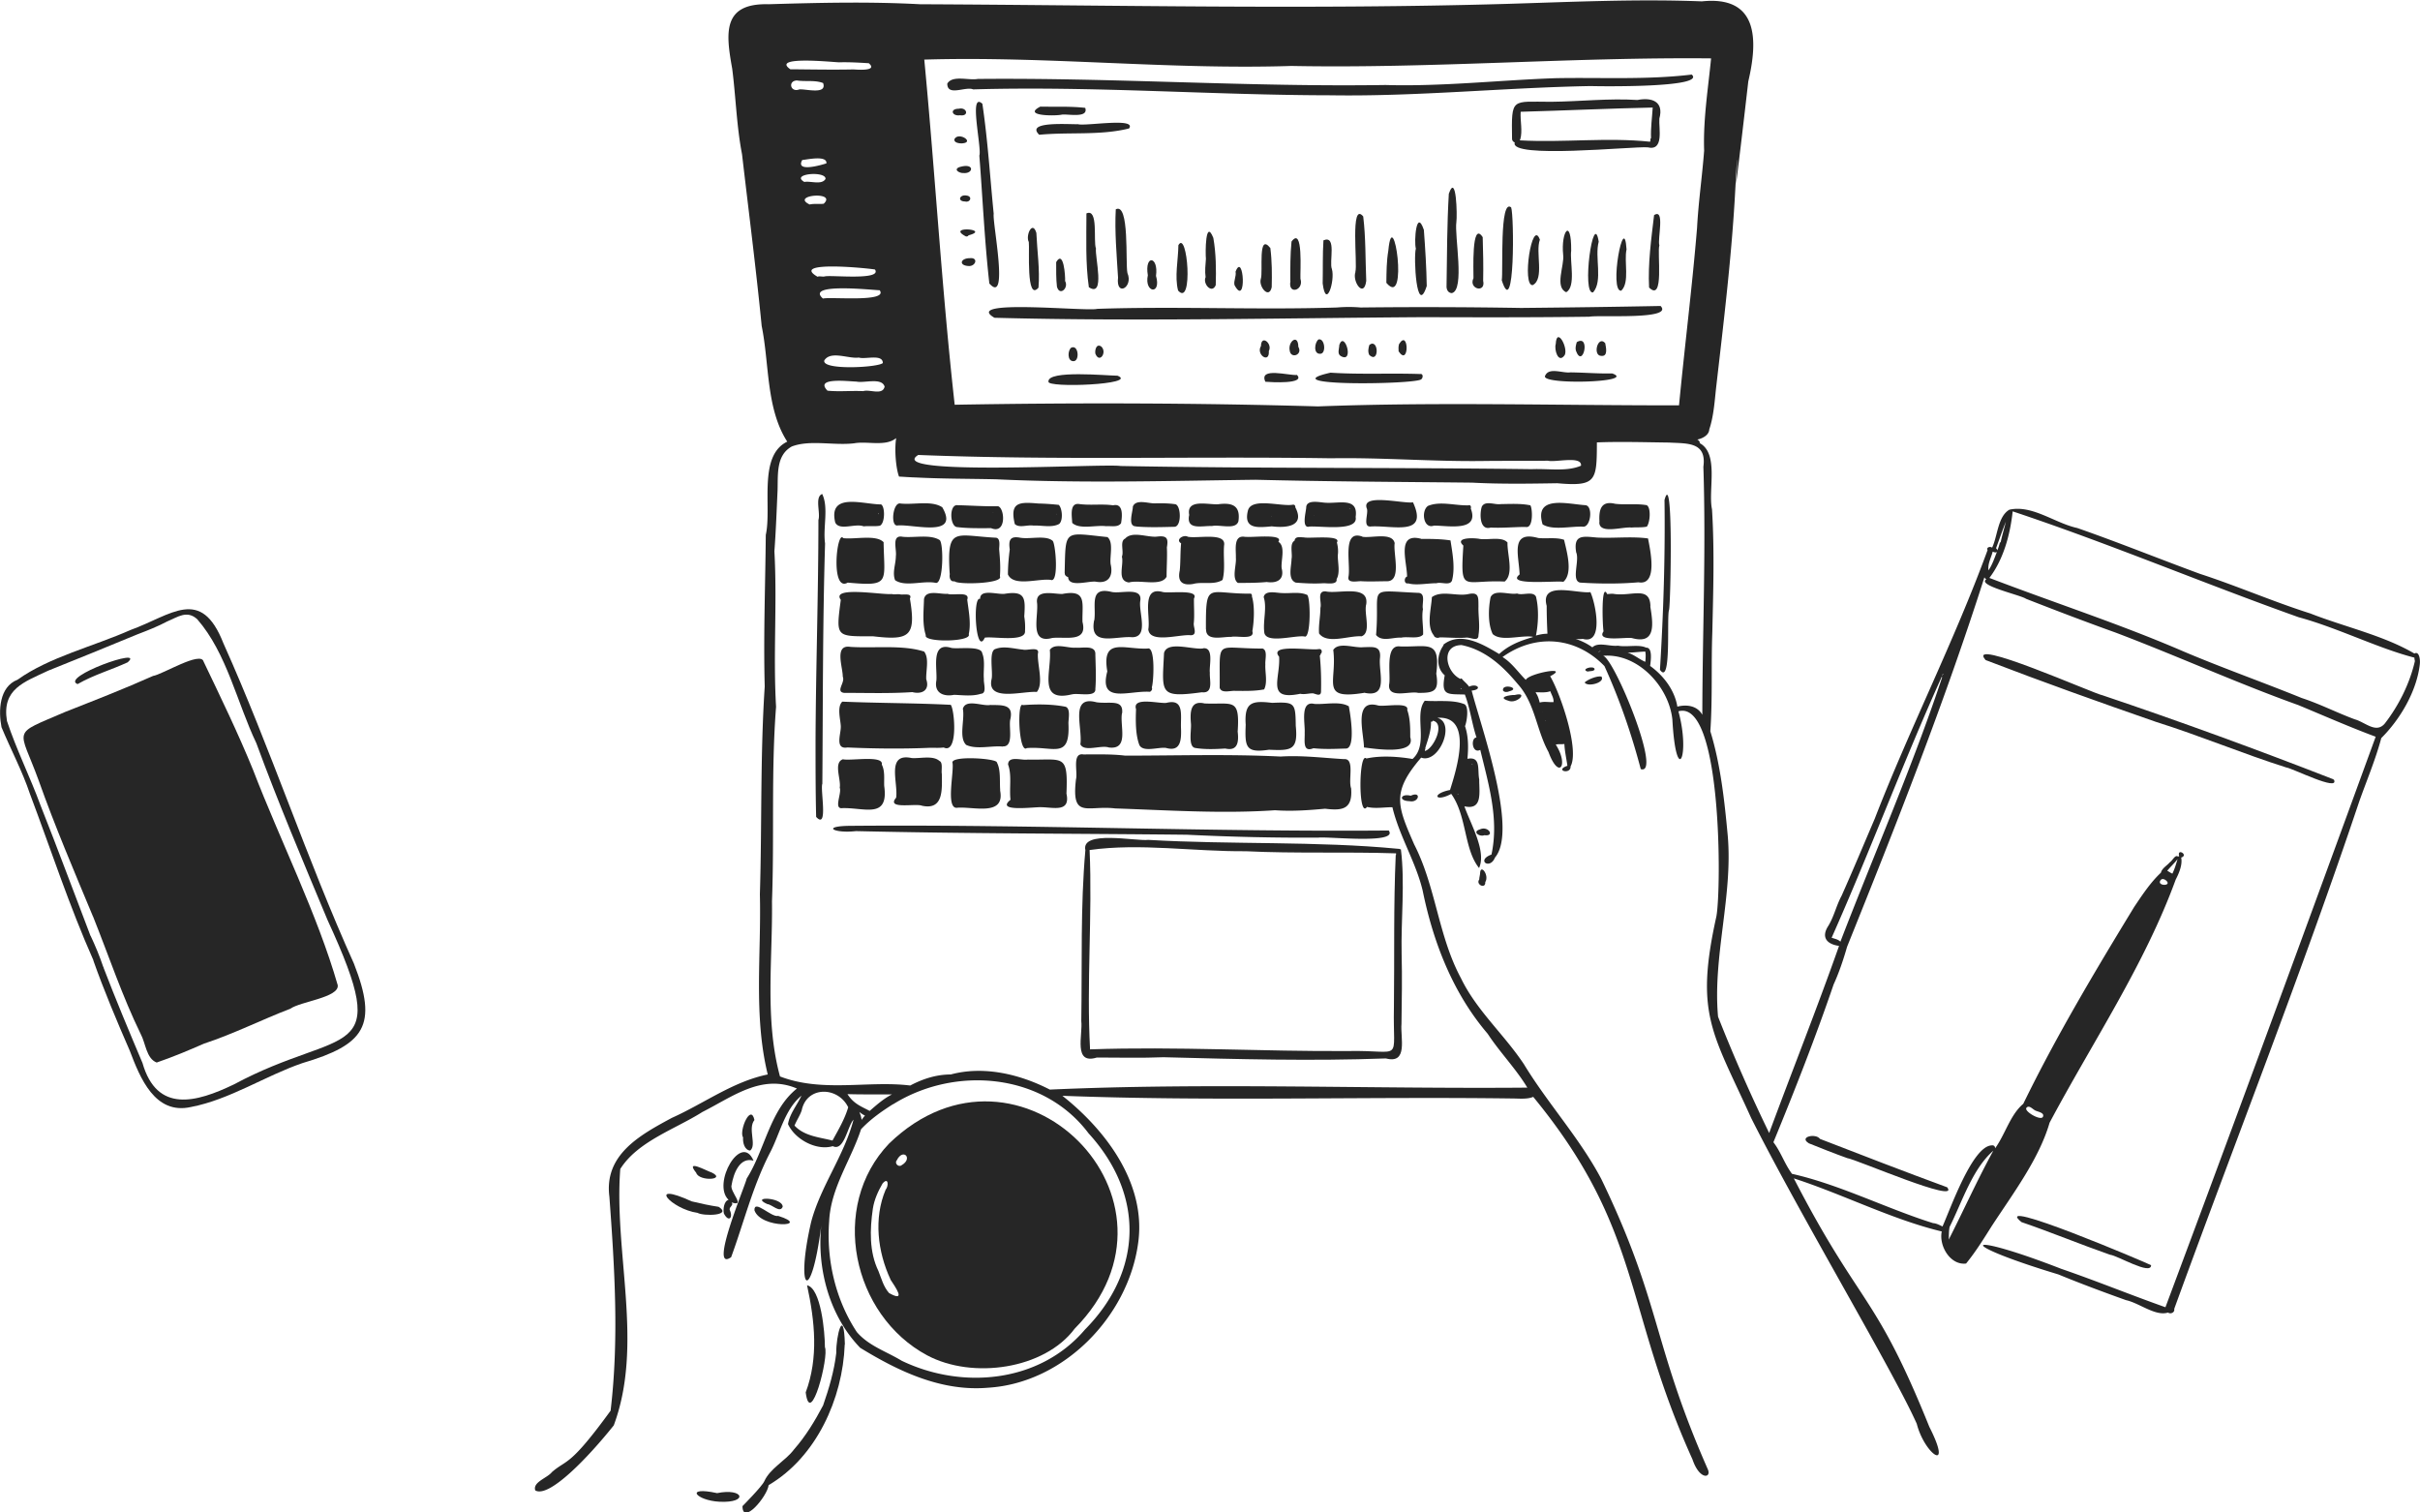 <svg id="b" xmlns="http://www.w3.org/2000/svg" width="160" height="100" viewBox="0 0 160 100"><defs><style>.e{fill:#262626}</style></defs><g id="c"><path class="e" d="M6.17 63.5c.7 1.98 1.56 4.02 2.41 5.97.68 1.79 1.66 4.26 4.05 3.72 2.56-.49 4.93-2.07 7.36-2.9 4.12-1.22 5.02-2.48 3.41-6.58-3.12-6.92-5.51-14.23-8.63-21.18-1.49-3.8-3.44-1.85-6.16-.87-2.43 1.08-5.36 1.78-7.45 3.28-1.22.47-1.27 2.07-1.06 3.14.61 1.47 1.38 2.91 1.88 4.41 1.39 3.69 2.6 7.41 4.2 11.01zm-.18-1.61C4.88 59 3.84 56.17 2.68 53.25c-.68-1.86-1.6-3.7-2.22-5.58-.35-2.12 1.13-2.57 2.73-3.33 1.95-.78 3.91-1.58 5.87-2.39.68-.26 1.37-.53 2.01-.87.68-.28 1.29-.76 1.97-.14 1.96 2.25 2.63 5.52 3.91 8.2 1.44 3.92 3.08 7.8 4.71 11.7 4.4 9.56 1.1 6.94-6.2 10.86-2.48 1.19-5.08 1.92-6.04-1.42-.88-2.08-1.77-4.2-2.57-6.29 0-.03-.01-.05-.03-.08-.23-.68-.51-1.36-.83-2.04z"/><path class="e" d="M6.15 60.59c1.05 2.63 1.94 5.29 3.15 7.77.33.6.37 1.63 1.06 1.89 1.08-.37 2.1-.8 3.13-1.25 1.92-.63 3.79-1.57 5.71-2.31.68-.48 3.23-.74 3.13-1.55-1.35-4.7-3.79-9.54-5.6-14.24-.98-2.41-2.17-4.86-3.27-7.16-.18-.72-2.73.86-3.34.95-1.9.85-3.86 1.61-5.81 2.38-3.63 1.57-3.05.96-1.75 4.54 1.07 3.02 2.35 6.01 3.59 8.99zM5.13 45.23c1.06-.61 2.23-.94 3.31-1.44 1.23-1.07-4.51.99-3.31 1.44zm44.75 34.79c.43 1.25 3.84 1.08 1.57.37-.45.12-1.6-1.13-1.57-.37zm.85-.41c.31.02.85.63 1.02.17-.03-.63-2.2-.7-1.02-.17zm-1.6-4.42c-.03.33.08.85.47.88.45-.37-.18-1.44.28-2.02-.24-1.12-1.02.7-.76 1.14z"/><path class="e" d="M47.86 80.23c.31.61.64.29.38-.25-.02-.22.29-.29.13-.48.98.32-.15-.73 0-1.15.12-.74.53-1.88 1.45-1.61-.81-1.91-2.77 1.53-1.65 2.59-.31.07-.37.64-.31.9zm-1.83-2.69c.18.59 2.01.47 1.04-.01-.37-.12-1.8-.93-1.04.01z"/><path class="e" d="M45.73 79.43c-3.01-1.38-1.38.51.39.76.39.23 2.33.19 1.39-.4-.61-.09-1.19-.22-1.78-.36zm7.54 12.63c.31 2.44 1.55-2.39 1.27-2.99 0-.98-.26-3.9-1.18-4.09.51 2.36.77 4.78-.09 7.08z"/><path class="e" d="M55.86 88.88c-.07-2.53-.59-.59-.57.58-.14 1.19-.48 2.34-.87 3.46-.55 1.04-1.15 2.03-1.93 2.92-.56.75-1.57 1.23-1.96 2.1-.16.35-1.44 1.64-1.44 1.64 0 1.29 1.63-.62 1.73-1.39 3.15-1.85 4.9-5.72 5.03-9.3zm-8.45 9.84c-2.19-.48-1.4.49.17.57 1.93.09 1.59-.93-.17-.57zM58.79 75.6c-4 4.17-2.44 11.36 2.51 14.01 3 1.6 7.75.92 9.75-1.76 8.4-8.49-3.69-20.53-12.26-12.25zm.5 1.12c.41-.84 1.1-.13.32.32-.2.16-.49-.13-.32-.32zm-.41 7.89c.29.45 1.09 1.55-.1.88-.37-.42-.5-.95-.7-1.45-.62-1.28-.57-2.75-.37-4.13.09-.59.34-1.14.64-1.66.39-.46.42.15.2.42-.79 1.88-.53 4.09.33 5.93zM97.86 57.7c0 .15-.06.3-.06.45-.25.33.43.66.4.17.28-.44-.3-1.21-.34-.62zm-4.59-5.09c-.67-.17-.84.34-.09.36.64.14.82-.7.09-.36zm6.46-6.28c.55.24 1.37-.62.42-.38-.34-.01-1.19.15-.42.38zm.05-.62c.82-.21-.49-.56-.41-.06.08.13.29.12.41.06zm4.99-.59c.18.33 1.39.01 1.11-.39-.3-.06-.91.2-1.11.39zm.19-.72c.13-.04.45 0 .47-.16-.05-.27-.96 0-.47.16zM92.61 56.16s-.11-.05-.16-.04c-5.39-.52-11.04-.27-16.53-.59-.82.1-4.46-.67-4.16.68-.33 3.74-.21 7.51-.27 11.29.11.93-.55 2.91 1.03 2.42 1.43 0 2.97.04 4.41-.02 4.97.13 9.78.26 14.7.08 1.49.39.95-1.37 1.03-2.29.02-1.54.05-3.06.01-4.61-.05-2.28.23-4.71-.05-6.93zm-.33.37c-.15 3.32-.08 6.78-.12 10.07-.08 3.73.67 2.82-2.99 2.89-5.62.04-11.39-.31-17.1-.11-.24-4.38.16-8.86-.03-13.18 3.33-.47 6.9.11 10.33.08 3.28.16 6.63.03 9.93.14.01.04-.01.07 0 .11zm61.93-5.03c-4.95-1.93-10.09-3.81-15.2-5.53-.52-.08-9.13-3.92-7.73-2.33 3.77 1.45 7.47 2.77 11.27 4.09 2.9.91 5.73 2.1 8.6 3.01.39.04 3.55 1.64 3.16.81-.04 0-.06-.06-.11-.05zm-20.56 29.3c1.96.67 3.91 1.48 5.86 2.16.47.04 2.72 1.39 2.71.69-.24-.14-10.71-4.59-8.57-2.85zm-4.91-2.3c-2.83-1.04-5.62-2.12-8.41-3.2-.27-.39-1.43-.14-.74.29.82.33 1.7.68 2.54.98.55.06 7.5 3.08 6.61 1.93zM68.02 16c.06.43-.19 3.98.64 3.02.1-1.2-.09-2.43-.14-3.62-.26-.87-.73.19-.5.6zm2.4 2.58c.02-.34-.1-2.09-.59-1.25 0 .56-.01 1.08.05 1.62.17.66.8.09.54-.37zm1.57.41c1.11.73.39-2.03.47-2.56-.19-.48.18-2.68-.63-2.32 0 1.63-.07 3.27.16 4.88zm2.55-.94c-.14-.66.15-4.69-.77-4.21-.08 1.47.06 3.01.15 4.51-.15 1.31 1.03.64.62-.3zm1.35.15c-.25 1.17.91 1.33.54.04.18-1.31-.77-1.43-.54-.04zm2 1.01c1.02 1.15.62-4.07.02-3-.01.97-.26 2.08-.02 3zm1.82-.89c-.21.45.42 1.14.67.53.03-1.03.02-2.11-.16-3.12-.53-1.33-.53 1.01-.49 1.38-.03.39-.08.83-.02 1.22zm1.91.53c.83 1.55.61-2.28.07-.89.06.31-.14.6-.07.89zm1.74-.41c-.16.5.54 1.37.72.55.02-.85.02-1.73-.09-2.59-.85-1.07-.47 1.58-.63 2.04zm1.96.14c-.19.94.91.63.66-.15-.03-.4.2-3.52-.59-2.46-.09.88-.08 1.74-.08 2.61zm14.65-9.42c-.01.12.07.22.18.26-.4 1.1 7.79.25 8.78.32 1.11.27.73-1.26.78-1.9.31-1.12-.48-1.42-1.45-1.23-1.89-.12-3.79.1-5.7.12-2.64 0-2.63-.31-2.59 2.43zm.54.07c.17-.58-.01-1.22.03-1.84 2.91-.08 5.88-.22 8.73-.28-.04.68-.14 1.34-.11 2.02-.08.06-.01.18-.07.24-2.84-.3-5.71.07-8.6-.09v-.05zm5.19 6.75c-.35-2.23-1.15 3.56-.37 3.35.66-.76.09-2.33.37-3.35zm1.84.51c-.16-2.64-1.18 2.83-.35 2.73.58-.55.17-1.94.35-2.73zm1.82-2.26c-.19 1.6-.41 3.18-.33 4.78 1.02 1.01.52-2.31.68-2.79-.14-.39.4-2.5-.36-1.99zm-5.48 2.35c.02-2.24-.69-1.29-.53.27.09.7-.58 2.13.2 2.47.66-.36.23-2.05.33-2.74zm-16.43 2.16c.22 1.77.83-.19.61-.95-.2-.45.34-2.28-.56-1.9-.06.96-.03 1.89-.05 2.85zm2.17-.77c-.24.64.56 1.78.71.6-.06-1.43-.03-2.87-.2-4.26-.88-1.05-.36 3.22-.52 3.66zm2.04.73c1.5 1.78.44-5.42.13-2.13-.12.71-.12 1.39-.13 2.13zm1.95-2.26c-.16.51.04 4.57.72 2.47-.02-1.25-.1-2.48-.19-3.71-.5-1.47-.66.79-.53 1.23zm2.03 2.44c-.02.23.08.49.35.5.88-.21.16-3.79.3-4.71.06-.4 0-3.3-.5-1.86-.12 2.01-.12 4.06-.15 6.07zm1.78-.49c-.35.72.83 1.02.64.17.02-.94 0-1.93-.03-2.88-.76-1.16-.6 2.33-.61 2.71zm1.87.14c.87 2.74.82-4.32.62-4.82-.78-.62-.52 4.25-.62 4.82zm2.52-2.68c-.52-1.49-1.21 3.1-.47 3 .79-.41.16-2.19.47-3zm1.05 6.89c-.12.37.17 1.34.59.74.25-.48-.53-1.91-.59-.74zm1.33.44c.46 1.27 1-1.12.06-.56-.05.18-.11.37-.06.56zm1.68.35c.46.05.31-.56.26-.84-.48-.56-.86.83-.26.84zm-21.98-.32c.26-.49-.51-1.12-.52-.33-.35.56.58 1.2.52.33zm1.95-.28c-.01-.89-.7-.35-.57.25.07.57.88.28.57-.25zm1.44.46c.42.02.32-1.04-.1-.95-.26.17-.37.97.1.95zm1.38.16c.9.49.23-1.72-.11-.75 0 .25-.17.6.11.75zm1.88-.07c.66.59.62-1.14 0-.68-.07.2-.12.48 0 .68zm1.93-.25c.72 1.07.68-1.54.03-.48-.05.16-.04.32-.03.48zm-21.51.65c.44.03.36-1.13-.14-.89-.23.18-.27.88.14.89zm1.46-.5c.27.69.8-.09.39-.47-.33-.22-.43.24-.39.47zm1.47 1.46c-.68 0-4.64-.39-4.57.39-.13.44 5.99.19 4.57-.39zm11.86-.05c-.51.06-2.55-.55-2.09.45.34.03 2.68.17 2.09-.45z"/><path class="e" d="M93.92 24.73c-1.95-.07-3.97.04-5.95-.09-4.01.9 5.39.79 5.98.45.13-.08.17-.36-.03-.37zm12.67-.04c-.93.02-1.84-.06-2.76-.07-.51.07-1.42-.36-1.67.22-.39.63 6.14.45 4.43-.15zm-.85 9.83c-.02.83 1.54.29 2.13.36.34-.03.68.01 1.01-.06.22-.28.29-1.27-.01-1.42-.7-.12-1.4-.01-2.08-.09-.95-.23-1.09.4-1.04 1.21zm-3.75.15c.66.41 1.83.12 2.65.15.54.09.71-1.41.16-1.42-1.18-.08-3.4-.69-2.81 1.27zm-.81-1.26c-.63-.13-1.31-.09-1.97-.08-.38.06-1.02-.26-1.24.17-.15.47-.15 1.6.59 1.38.77.04 1.54-.04 2.3-.04.54.13.46-1.25.32-1.43zm-4.08 0c-.88.03-1.88-.3-2.69.04-.47.33-.3 1.56.4 1.3.93 0 3.03.43 2.43-1.13.04-.11 0-.24-.14-.22zm-.37.4h-.07.07v.02zm-3.31-.6c-.58.12-3.5-.64-3.04.44.09.34-.29 1.2.24 1.16 1.43-.1 3.86.7 2.8-1.6zm-6.9 1.61c.67-.08 3.3.37 3.11-.64.19-1.32-1.1-.88-1.97-.94-.36-.01-1.3-.26-1.3.33-.02.29-.3 1.3.16 1.26zm2.69-1.18s.06 0 .06.03a.188.188 0 00-.08-.02h.02zm-.18 0h-.01zm-.09 0h-.02.02zm-2.07.43v.01l-.02-.02h.02zm-1.4-.7c-.77.14-2.78-.52-2.97.42-.29 1.22.7 1.09 1.59 1.01.96.12 2.21 0 1.55-1.26.01-.1-.04-.19-.17-.17zm-1.41.76h-.02c.02 0 .04-.02.05 0-.01 0-.02 0-.03.01zm.16 0h-.03.03zm.1 0h-.05.05zm-5.7-.07c-.2 1.02.85.69 1.51.72.51-.12 1.58.28 1.75-.32.15-1.06-.44-1.24-1.35-1.12-.65.04-2.13-.39-1.9.73zm2.86-.3h-.02.02zm-.16 0h.01zm-6.21 1.05c.84.07 1.7.04 2.53.02.49 0 .45-1.38.08-1.49-.46-.07-.92-.07-1.38-.06-.42.01-1.24-.3-1.44.21 0 .35-.37 1.32.21 1.31zm-4.22-.24c.48.46 1.57.13 2.24.22.31-.03.79.1.99-.2.08-.47.16-1.34-.53-1.18-.74-.11-1.51.02-2.27-.09-.63-.06-.44.86-.43 1.26zm-3.81.06c.28.31.85.05 1.24.12.55-.03 1.22.16 1.71-.11.28-.25.19-1.06-.03-1.26-.46-.05-.91-.08-1.35-.09-1.21-.1-1.91-.13-1.56 1.34zm2.77-.66V34h-.03c.01 0 .02-.02.03-.03zm-3.84-.5c-.92.02-1.82-.05-2.76-.07-.51.03-.44 1.43.04 1.45.73.09 1.51.07 2.24.07 1.02.42.9-1.29.48-1.44zm-.34.4s-.02 0-.03-.01h.03zm.29.31zm-6.61.56c1.06-.09 4.12.83 2.95-1.2-.7-.47-1.88-.15-2.77-.25-.5-.11-.68 1.55-.18 1.45zm-4.13-.2c.27.58 1.33.04 1.88.26.35-.04.72.02 1.07-.04.36-.16.35-1.29.08-1.41-1.18 0-3.5-.83-3.03 1.19zm2.87-.62V34a.138.138 0 00-.04-.03.12.12 0 00.05-.05zm.34 1.94c-.48-.54-1.93-.18-2.68-.28-.42-.6-.86 3.61.3 2.94 2.85.26 2.41-.01 2.37-2.67zm.55 3.41c-.49.1-4.08-.56-3.39.39-.33 2.5-.33 2.41 2.14 2.41 2.4.28 2.85.02 2.43-2.49.18-.39-.42-.24-.63-.28-.18-.04-.37.02-.56-.02zm-3.18 6.54c1.5 0 3.04.05 4.52-.05.62.16 1.17-.11.92-.85-.03-.57.21-1.38-.14-1.83-1.41-.46-3.28-.21-4.87-.31-1.1-.18-.5 1.35-.51 1.97.18.38-.5.98.08 1.07zm6.61 3.62c.94.42.71-2.49.45-2.83-2.35-.12-4.78-.11-7.17-.21-.38.35-.1 1.26-.1 1.65.01.5-.41 1.52.44 1.38 1.82.08 3.68.1 5.49.02.3 0 .59.02.89-.02zm-3.95 2.53c-.02-.46.06-.98-.16-1.41.14-.64-2.06-.23-2.57-.35-.64.22-.11 1.34-.21 1.88.15.36-.43 1.44.18 1.35 1.47-.04 3.07.74 2.76-1.47zm.72-13.6c.68.47 1.88 0 2.7.18.5.05.51-2.6.25-2.83-.61-.4-1.69-.14-2.45-.22-.76-.15-.38.83-.45 1.28 0 .52-.25 1.08-.05 1.59zm3.62-.42c-.05.22.02.55.31.49.18.24 3.26.17 3-.33.05-.62 0-1.19-.05-1.78 0-.23.11-.77-.25-.77-2.68-.14-3.22-.77-3.02 2.39zm3.84.04c.38.84 2.03.25 2.83.36.55.23.32-2.38.13-2.58-.45-.4-1.51-.09-2.16-.21-.69-.13-.76.2-.68.78-.07.54-.12 1.11-.12 1.65zm3.76-.09c-.02.13.1.24.22.26.02.72 1.36.24 1.84.31.85.15 1.15-.4.97-1.16-.07-.53.21-1.45-.21-1.79-2.92-.3-2.76-.56-2.83 2.38zm3.77-1.1c.16.54-.36 1.61.47 1.72.72-.2 2.13.29 2.49-.38 0-.65.05-1.3.02-1.94.11-.63-.02-.79-.67-.71-.63.06-1.62-.39-2.09.13-.38.17-.06.87-.22 1.2zm4.34-1.32c-.32-.12-.8.23-.42.45-.06.61-.03 1.18-.09 1.8-.16.73.16 1.01.88.89.62-.17 1.4.09 1.95-.27.19-.7.04-1.53.1-2.27.17-.92-1.81-.43-2.43-.59zm3.83.03c-.82-.17-.61.86-.63 1.37.05.49-.29 1.36.13 1.67.64 0 1.29 0 1.91-.06.67.1 1.18-.15.99-.9-.07-.5.28-1.45-.22-1.76.4-.56-1.83-.26-2.18-.33zm3.87.03c-.22 0-.58-.1-.62.22-.35.19-.12.87-.2 1.21 0 .47-.28 1.34.28 1.56.62.05 1.24.08 1.85.04.24 0 .91.12.85-.27.25-.44.07-1.08.08-1.59.04-.25.01-.57-.06-.83.34-.53-1.82-.25-2.18-.34zm3.87-.05c-1.39-.51-.75 1.85-.93 2.68-.06.44.63.24.88.27.56.03 1.13 0 1.68 0 .98-.01.39-1.85.5-2.52-.16-.74-1.52-.32-2.14-.42zm3.87.14c-1.63-.42-.93 1.48-.92 2.5-.22.07-.21.52.08.45.52.15 1.26-.01 1.87-.01.3-.1.89.18 1.02-.18.22-.82.03-1.82-.1-2.65-.64-.1-1.31-.1-1.95-.1zm3.87.01c-.32-.07-1.69-.12-1.07.44-.2 3.22-.05 2.25 2.73 2.38.63-.5.16-1.82.19-2.58-.37-.42-1.29-.15-1.85-.24zm3.88-.06c-1.89-.52-1.27 1.17-1.23 2.41-.98.77 2.5.39 2.89.49.66-.56.22-2.03.05-2.78-.52-.18-1.16-.06-1.71-.12zm3.88-.03c-.91-.08-1.57-.22-1.37.98.24.54-.35 1.89.27 2 1.28.08 2.58.09 3.85-.02 1.31.23.77-2.17.63-2.9-1.09-.15-2.26 0-3.38-.06zm3.54 4.55c-.03-1.38-1.24-.65-2.4-.82-.14-.03-.31 0-.46.01-.41-.86-.31 2.15-.24 2.46-.52.74 1.53.36 1.89.45 1.6.44 1.38-.98 1.2-2.1zm-46.47-.83c-.47.05-1.45-.31-1.56.36-.02.78-.12 1.63.12 2.38-.18.49 3.07.45 2.84-.07.16-.73-.01-1.56-.1-2.28.21-.59-.97-.25-1.3-.39zm3.84-.01c-.46.11-1.7-.37-1.69.35-.52-.23-.28 3.85.31 2.56.54-.1 2.72.32 2.66-.44.02-.31 0-.65-.05-.96.07-1.14.11-1.71-1.23-1.51zm3.75.02c-.52.02-1.75-.34-1.68.54.13.91-.55 2.79 1.01 2.37.88-.1 2.35.33 2-1.06-.04-1.21.33-2.17-1.33-1.85zm2.1 1.74c-.34 1.78 1.4 1.03 2.51 1.12 1.13 0 .42-1.66.54-2.4.16-.97-1.33-.44-1.92-.6-1.49-.35-.98.93-1.12 1.88zm3.58.59c.08.98 2.09.32 2.8.4.49 0 .16-.55.21-.81.05-.54 0-1.08.01-1.62.37-.64-1.69-.32-2.07-.43-1.45-.39-.79 1.62-.95 2.47zm3.82.02c0 .81 1.13.46 1.66.49.35-.1 1.59.23 1.4-.38.12-.68.16-1.7-.03-2.3.01-.07 0-.14-.07-.18-2.87.03-2.98-.9-2.97 2.36zm3.85.21c.14.75 2 .16 2.65.25.45.21.42-2.8.15-2.76-.49-.21-1.11-.07-1.64-.11-.34 0-1.11-.22-1.2.27.23.71-.06 1.57.04 2.34zm6.74-1.88c.19-1.33-1.86-.66-2.68-.85-.62-.04-.24.73-.35 1.09 0 .57-.13 1.11-.09 1.69.54.74 1.96.13 2.81.19.67-.24.14-1.52.31-2.12zm.64 2.02c.39.5 1.13.15 1.67.19.42-.1 1.18.12 1.45-.21.02-.56-.11-1.12-.01-1.68-.09-.32.2-1-.26-1.07-3.59-.15-2.56-.53-2.84 2.78zm4.19.17c.58 0 1.17.06 1.74.02.29-.06.86.32.85-.17.11-.65-.02-1.27 0-1.9-.01-.59.05-.97-.68-.81-.76.16-1.75-.27-2.4.2-.04.77-.38 1.92.13 2.53.02.13.24.2.36.14zm-33.25 2.85c-.16.81.45 1.09 1.17.95.57.02 1.22.11 1.77-.07.42-.02.17-.69.2-.98-.05-.53.1-1.2-.11-1.7-.06-.51-1.56-.27-2.03-.35-1.39-.44-.93 1.33-1 2.15zm4.4 4.36c.75.02.36-1.3.49-1.8.23-1.02-.58-.92-1.33-.94-.51.1-1.61-.43-1.81.25.14.72-.29 1.9.22 2.39.68.32 1.65.04 2.42.11zm-.75-4.45c-.35 1.54 2.09.77 2.99.85.46-.56.03-1.79.07-2.53.15-.51-.7-.19-.98-.27-.57-.05-1.25-.26-1.8-.05-.5.09-.17 1.54-.28 2zm5.08 2.92c0-.3.15-.96-.18-1.09-.89-.18-1.91-.18-2.83-.11-.4-.32-.28 3.25.26 2.84 1.78-.14 2.87.79 2.75-1.64zm.24-1.91c.39-.11 1.59.22 1.54-.36.06-.76.02-1.51 0-2.27.04-.67-.88-.41-1.31-.46-.5.05-1.38-.34-1.7.15.14 1.38-.83 3.49 1.45 2.94zm3.31 1.25c.1-.97-.84-.6-1.7-.73-1.78-.48-.9 1.68-1.06 2.78.25.53 1.36.03 1.88.21 1.36.17.72-1.42.87-2.26zm1.68-4.28c-1.55.07-3.05-.77-2.66 1.51-.58 2.19 1.43 1.25 2.82 1.35.13-.07.17-.2.12-.29.12-.29.26-2.75-.28-2.57zm2.21 5.19c-.02-.82.21-1.89-.96-1.6-.47.07-2.28-.43-2.01.42-.03.76-.04 1.68.22 2.37.26.5 1.25.12 1.76.19 1.02.29 1.02-.6.99-1.39zm1.47-5.2c-.69.11-2.38-.53-2.59.31-.12 2.63-.37 2.98 2.5 2.59.79.09.5-.8.53-1.29-.06-.45.29-1.69-.44-1.62zm2.28 5.5c.15-2.27-.32-1.78-2.19-1.86-.96-.23-.96.6-.9 1.33.04.43-.2 1.51.27 1.61.65.11 1.35.08 2 .04.83.19.9-.44.82-1.12zm1.61-5.49c-3.19 0-2.76-.7-2.8 2.59.11.41.74.17 1.05.21.63 0 1.27.02 1.89-.1.24-.48.05-1.13.08-1.65-.03-.32.18-.98-.22-1.06zm2.23 5.1c-.02-1.5-.05-1.58-1.56-1.51-1.34-.16-1.85-.05-1.75 1.45-.06 1.48 0 1.88 1.54 1.65 1.44.06 1.94.06 1.77-1.58zm1.53-5.07c-.45.13-3.36-.38-2.63.51.09 1.47-.88 2.92 1.4 2.45.26.06.55-.03.82-.03.16.01.52.25.55-.09.02-.82 0-1.59-.08-2.41.05-.03.06-.07.05-.1.14-.1.09-.37-.11-.32zm1.98 3.79c-.6-.36-1.56-.11-2.28-.16-.97-.23-.6 1.31-.64 1.9.02.52-.16 1.33.58 1.03.74.08 1.46.04 2.19.02.59-.12.26-2.22.15-2.78zm1.06-.89c1.59.32.89-1.35 1-2.31.08-.83-.46-.72-1.11-.71-.58.07-1.62-.37-1.98.18.27 2.15-.93 3.33 2.09 2.83zm3 2.92c0-.59 0-1.23-.2-1.79.15-.56-1.55-.19-1.94-.3-1.63-.45-.93 1.82-.92 2.78.67.08 3.45.53 3.06-.68zm1.72-4.19c.29-2.3-.58-1.74-2.39-1.8-1.04-.14-.59 1.89-.73 2.54-.07.94 1.36.39 1.92.53 1.08.01 1.39-.12 1.2-1.27z"/><path class="e" d="M159.99 43.87c.03-.21-.03-.85-.36-.66-2.04-1.2-4.61-1.76-6.88-2.65-2.46-.78-4.84-1.82-7.3-2.62-2.72-1-5.41-2.09-8.11-3.03-1.48-.32-2.98-1.55-4.49-1.21-.77.45-.77 1.73-1.14 2.51-.12-.1-.4-.03-.3.16-2.21 6.04-5.14 11.77-7.46 17.76-.73 1.71-1.45 3.43-2.19 5.09-.35.65-.49 1.34-.87 1.98-.49.74-.15 1.22.7 1.34-1.46 4.14-3.07 8.18-4.62 12.37a110.79 110.79 0 01-3.38-7.69c-.36-3.99.99-7.99.64-11.98-.21-2.25-.47-4.69-1.15-6.89.15-2.18.05-4.35.13-6.51.06-2.67.15-5.43-.02-8.17-.27-1.25.48-3.67-.81-4.37.01-.12-.07-.18-.16-.24.35-.07.77-.29.79-.67.29-.87.35-1.82.45-2.74.5-4.35 1.04-8.78 1.27-13.13s.06-.1.03-.17c.29-2.3.57-4.71.83-6.97.65-2.76.66-5.68-3.07-5.29-4.33-.17-8.66.04-13.01.17-12.9.37-25.8.08-38.69.02-3.33-.18-6.69-.1-10.01 0-3.07-.08-2.82 1.92-2.4 4.26.24 1.87.29 3.8.65 5.66.44 3.78.93 7.59 1.3 11.36.51 2.48.28 5.46 1.69 7.64-1.95.94-1.01 4.34-1.42 6.17-.03 3.34-.16 6.65-.07 10.02-.3 4.58-.18 9.16-.32 13.75.1 3.96-.43 8.02.52 11.9-2.3.47-4.2 1.91-6.34 2.87-2.12 1.14-4.49 2.44-4.13 5.21.35 4.75.64 9.44.08 14.15-2.74 3.77-2.88 3.19-3.88 4.06-.3.39-1.29.66-1.1 1.21.9.53 3.49-2.17 5.19-4.3 1.99-5.36 0-11.4.43-16.95 1.15-1.83 3.63-2.63 5.43-3.77 2-1.01 3.93-2.54 6.25-1.55-1.79 1.42-2.12 4.06-3.32 5.95-.11.5-2.54 6.26-1.03 5.2.84-2.29 1.42-4.67 2.55-6.87.66-1.23.97-2.88 2.1-3.81-.3.64-.78 1.2-.89 1.88.46 1.02 1.89 1.78 2.96 1.46.75.37.97-1.32 1.37-1.75-.61 2.36-2.18 4.41-2.8 6.76-1.07 4.63 0 5.57.67.22-.3 2.86.53 5.99 2.57 8.1 2.54 1.56 5.38 2.91 8.47 2.64 4.98-.31 9.22-4.69 9.9-9.5.59-3.93-2.09-7.5-5-9.8 9.96.38 20.04.04 29.95.18.36.01.84.04 1.18-.11 7.22 8.79 5.95 13.84 10.53 23.97.46 1.37 1.26 1.25 1.02.67-3.7-8.41-3.06-10.94-7.05-19.21-1.42-2.69-3.53-4.98-5.11-7.58-1.31-1.98-3.14-3.56-4.17-5.7-1.51-2.81-1.65-6.03-3.09-8.84-1.13-2.59-1.5-3.45.46-5.74 1.16.44 2.32-2.29 1.07-2.63 2.41-.17 1.26 3.43.84 4.77-1.25.25-.99.83.08.26 1.04 1.45.83 3.65 1.84 4.9.5-1.12-.56-2.9-.97-4.08 1.23.28.97-.95.98-1.78-.13-.62.14-1.54-.78-1.36.07-.72.07-1.49-.16-2.16.13-.31.29-1.39-.09-1.47-.75-.29-1.74-.14-2.57-.21-.74.94.29 2.88-.81 3.85-.94-.16-2.11-.24-3.05-.03-.51-.5-.55 4.04.04 3.2.54.13 1.11.02 1.68.02.45 1.9 1.55 3.62 2 5.51.7 3.43 2 6.78 4.3 9.47.79 1.21 1.87 2.31 2.62 3.56-10.44.09-21.16-.34-31.57.13-1.98-1.02-4.37-1.59-6.55-1-.95 0-1.85.29-2.68.73-2.77-.34-5.81.48-8.61-.6-1.02-3.74-.48-7.75-.53-11.58.16-4.29-.06-8.59.27-12.86-.2-3.45.08-6.86-.11-10.28.1-1.35.15-2.73.21-4.04.03-1.06-.1-2.31.94-2.89 1.21-.46 2.76-.05 4.12-.21.87-.16 2.06.23 2.76-.33h.02c-.12.74-.02 1.98.19 2.53.39.02.76.05 1.15.06 1.76.09 3.52.08 5.28.12 5.71.27 11.48.1 17.15.03 4.76.12 9.58.14 14.31.19 1.84.1 3.76.07 5.63.04 2.6.23 2.61-.17 2.62-2.7 1.57-.06 3.17-.01 4.77.01 1.19.07 2.5-.06 2.27 1.6.18 5.53-.06 10.89-.07 16.4-.33-.6-1.03-.7-1.65-.54-.18-1.09-.91-2.05-1.8-2.69.04-.34.18-1.23-.27-1.21-.46-.23-1.28-.02-1.86-.13-.53.07-1.3-.27-1.69.11-.33-.24-.7-.42-1.11-.56.15.02.32.02.48 0 1.43.41.82-2.43.5-3.09-.9.11-3.34-.77-2.89.91 0 .62.02 1.22.05 1.84-.26 0-.51.05-.76.12.16-.79.2-1.79 0-2.58-.21-.38-.89-.05-1.25-.2-.5.11-1.5-.32-1.75.25-.15.74-.18 1.77.14 2.43.56.52 1.86.06 2.65.18 0 0 0 .01.01.02-.83.24-1.59.53-2.23 1.12-1.06-.63-2.55-1.54-3.71-.6.01 0 .03 0 .04.01-.44.6-.53 1.48.07 2-.26 1.38.18 1.23 1.33 1.27.35.92.46 1.9.77 2.84-.4.02-.3 1.1.25.82.54 2.25 1.25 4.56.74 6.92-1.04.38-.1 1.03.23.2 1.55-1.81-.94-8.7-1.54-11.04.74-.07.37-.51-.17-.26-.14-.21-.35-.35-.5-.55-.02.02-.06.01-.07.04-.97-.45-1.34-2.22.07-2.24 1.58.32 2.75 1.41 3.72 2.58 1.14 1.26 1.23 3.04 2.03 4.49.69 1.88 1.36.87.48-.49.18-.05.38-.01.57-.04.02.47.13.95.2 1.44-.89.31.24.61.21.04.6-1.11-.68-4.83-1.35-5.96 1.37-.71-1.42-.19-1.61.24-.5-.49-.91-1.12-1.54-1.51 2.21-1.58 4.87-1.33 6.74.6 1 2.2 1.78 4.46 2.4 6.81 1.44.47-1.74-7.3-2.49-7.49 2.27-.2 4.35 2.02 4.58 4.21.25 4.52 1.21 2.42.4-.54 2.88-.82 2.85 11.73 2.51 13.56-1.44 6.49-.26 7.66 2.3 13.33 3.22 6.4 9.4 16.73 10.95 20.22.51 2.01 2.43 3.35.83.2-3.61-8.96-4.55-7.89-8.96-16.43 3.25 1.05 6.49 2.72 9.78 3.51-.2.97.58 2.25 1.61 2.12.65-.8 1.16-1.63 1.71-2.5 1.4-2.14 3.12-4.43 3.81-6.81 2.82-5.3 6.28-10.43 8.34-16.08.21-.4.46-.98.36-1.45.52-.17-.3-.66-.13-.09a.09.09 0 00-.07.03c-.2-.17-.38.28-.55.37-.18.22-.52.39-.59.69-.68.63-1.24 1.48-1.77 2.27-2.58 4.23-5.17 8.57-7.33 13.01-.86.72-1.19 2.01-1.86 2.94 0-.12-.08-.22-.24-.19-1.27.06-2.71 4.18-3.24 5.36-.19-.09-.41-.21-.62-.22-3.12-.98-6.17-2.55-9.33-3.26-.5-.67-.73-1.44-1.23-2.09 1.42-3.45 2.78-6.92 3.98-10.43.35-.76.65-1.65.89-2.49 3.22-8 6.46-16.21 9.08-24.43.03.06.07.1.13.13-.66.4 2.3 1.05 2.62 1.29 1.97.77 3.96 1.53 5.94 2.24 4.04 1.53 8 3.33 12.07 4.79 1.71.71 3.34 1.43 5.11 2.09-4.6 12.61-9.18 25.09-13.9 37.72-2.32-.82-4.56-1.74-6.89-2.54-6.53-2.54-7.18-1.74-.19.37 1.48.61 2.99 1.17 4.47 1.7.88.19 1.96 1.09 2.78.82.18.13.46-.01.41-.24 4.09-11.24 8.45-22.28 12.24-33.57.49-1.38 1.07-2.75 1.45-4.17 1.24-1.23 2.35-3.1 2.55-4.9zm-63.6 8.68l-.02-.04c.02-.01.03-.02.04-.04 0 .03-.02.05-.02.08zm.93-2.03h.03v.05c-.02-.02-.03-.03-.05-.04h.02zm-3.08-1.09c.17-.54.39-1.13.37-1.71.05 0 .1 0 .12-.07.85.16.05 1.87-.52 2-.02-.08.06-.14.02-.22zM59.05 73.01c4.09-2.56 9.92-2.08 12.92 1.92 3.7 4.05 3.6 9.09-.24 12.98-3 3.52-8.11 3.98-12.11 2.06-1.02-.62-2.18-.98-2.97-1.9-1.42-2.15-2.02-4.79-1.83-7.32.1-2.21 1.44-4.04 2.11-6.09.63-.67 1.36-1.18 2.12-1.66zm-2.17.68a3.25 3.25 0 00-.06-.17c.11.09.24.18.37.24-.08.08-.15.18-.22.28-.03-.12-.04-.24-.09-.35zm-.83-1.35c.96.03 1.96.01 2.92.02-.55.28-1 .68-1.47 1.09-.61-.32-1.06-.48-1.47-1.11h.02zm-3.04 1.05c.35-1.6 2.4-1.56 3.07-.18-.23.78-.64 1.47-1.04 2.2-.84-.22-1.85-.28-2.51-.99.14-.35.36-.66.48-1.02zm-.77-68.82c-1.27-.89 2.84-.46 3.24-.45.65-.02 1.32.02 1.96.06.62.53-.72.43-1.01.41-1.42.03-2.81 0-4.19-.01zm.61 1.34c-.59.23-.78-.57-.16-.59.57.09 1.19-.04 1.73.17.28.79-1.15.38-1.57.42zm.19 4.67c.37-.04 1.65-.32 1.6.22-.33.11-2.07.62-1.6-.22zm.14 1.45c-.96-.55 1.44-.75 1.4-.2-.25.42-.98.12-1.4.2zm.35 1.49c-1.31-.63 1.84-.9.93-.05-.31.04-.63-.02-.93.05zm.51 4.77c-1.83-1.07 3.36-.56 3.81-.47.48.73-2.83.36-3.3.45-.18.05-.35-.04-.51.03zm.37 1.45c-1.21-1.06 3.29-.56 3.75-.55.6.82-3.28.42-3.75.55zm.09 4.09c.42-.67 1.62-.09 2.28-.19.42.14 1.58-.26 1.59.36-.29.3-4.05.5-3.87-.17zm3.99 1.72c-.13.62-.98.17-1.42.31-.8-.04-1.55.05-2.36-.03-.89-.91 1.44-.61 1.92-.6.52.11 1.64-.28 1.85.31zm46.04 5.24c-.94.41-2.19.18-3.25.23h.02c-9.08-.12-18.16-.04-27.22-.21-1.01-.18-15.67.7-13.37-.73 9.08.36 18.19.08 27.31.22h-.03c3.31-.06 6.68.22 10.01.18 1.46-.02 2.88 0 4.34-.02.49.13 2.26-.35 2.19.33zm7.67-15.7c-.32 3.88-.82 7.84-1.19 11.71-7.91.01-16.04-.23-23.87.07-7.96-.23-16.06-.25-24.02-.11-.85-7.6-1.29-15.26-2.01-22.82 8.12-.24 16.14.68 24.27.42 9.19.18 18.5-.59 27.75-.5-.2 2.02-.53 4.06-.46 6.1-.13 1.72-.38 3.4-.47 5.15zM96.59 45.51s.04.03.04.05c-.02 0-.05-.02-.08-.01.01 0 .02-.02.03-.03zm-.77-.6s-.01 0-.02.02v-.03l.02.02zm7.11 2.27zm-.95-.08v-.01h.01v.01zm.22.59s-.01-.03-.02-.04h.03c0 .01-.01.03-.02.04zm-.64-1.92c.29 0 .66.04.94-.07.08.24.24.46.21.72-.31.02-.61-.06-.91.03-.07-.25-.12-.46-.28-.67h.04zm4.13-2.67s0-.01-.01-.02c.06 0 .09-.04.15-.03-.04.02-.09.03-.13.05zm3.09.6v.06c-.4-.17-.74-.48-1.17-.61.39 0 .76-.06 1.17-.07.04.21.02.41.01.61zm34.51 13.87c.22-.27.47-.49.68-.77-.09.31-.19.65-.34.96-.12-.04-.23-.14-.35-.19zm-.43.61c.11-.12.27-.04.37.05.39.38-.69.36-.37-.05zm-8.88 15.06c.18-.2.41.1.58.18.17.09.63.14.51.42-.14.29-1.27-.37-1.09-.59zm-5.08 7.88c.83-1.66 1.5-3.83 2.89-5.04-1.07 1.95-1.94 3.9-2.95 5.88.02-.28 0-.55.06-.84zm-.5-36.32c-1.97 5.92-4.49 11.66-6.72 17.46-.16-.16-.38-.19-.58-.26 2.54-5.71 4.73-11.62 7.3-17.3a.17.17 0 000 .1zm.06-.2s-.04.05-.06.08c.01-.05.04-.1.07-.14v.06zm3.52-8.38c.21-.57.41-1.16.64-1.73-.11.45-.25.91-.35 1.38-.01 0-.03-.01-.04-.02-.05.19-.1.37-.18.55.02-.08-.1-.13-.07-.19zm-.51 1.49c-.06-.44.17-.82.28-1.24.08.04.25.1.29-.01-.17.42-.31.87-.57 1.25zm28.19 6.01c-.34 1.47-1.06 2.92-1.99 4.12-.58.68-1.29-.09-1.98-.28-1.19-.44-2.29-1.01-3.51-1.41-2.56-1.04-5.25-1.99-7.82-3.08-4.16-1.8-8.58-3.23-12.83-4.86.94-1.24 1.37-2.86 1.54-4.4 6.37 2.12 12.59 4.75 18.91 7 2.56.69 5.26 2.06 7.65 2.67 0 .08.02.15.03.22z"/><path class="e" d="M89.33 52.12c-.21-.55.27-2-.48-1.93-1.38-.08-2.79-.26-4.18-.17-3.42-.17-6.87-.06-10.28-.06-.89-.11-1.86-.08-2.76-.08-.77-.13-.36 1.18-.49 1.64-.32 2.67.75 1.71 2.59 1.93 3.51.12 7.08.36 10.57.12 1.13.08 2.19 0 3.31-.1 1.15.14 1.83.04 1.72-1.35zm-27.06-.95c-.05-.23.09-.76-.16-.86-.42-.38-1.27-.15-1.83-.19-1.71-.37-.89 1.62-1.03 2.62-.69.8 1.29.36 1.7.53 1.45.32 1.33-1.09 1.32-2.11zm3.86 1.08c-.05-.58.05-1.34-.22-1.84.01-.27-3.15-.48-2.93.05.09.65-.44 2.94.26 2.95 1.05-.12 3.24.62 2.88-1.16zm4.38.22c.11-2.69-.22-2.2-2.56-2.25-.4.07-1.29-.28-1.3.33.26.7.07 1.55.16 2.33-1.06.85 1.67.45 2.07.49.82.02 1.9.34 1.63-.9zM54.55 35.93c-.15-1.05.25-2.36-.19-3.27-.51.2-.1 1.24-.25 1.72 0 4.85-.17 9.77-.19 14.61 0 1.69 0 3.37.04 5.02.82.89.26-1.81.41-2.19.04-5.28.02-10.59.18-15.89zm55.19 8.34c.79 1.17.44-3.52.61-3.94.11-.45.29-9.48-.3-7.27.05 3.71-.07 7.45-.3 11.22zM91.81 54.91c-11.82.1-23.64-.41-35.49-.31-2.08 0-1.22.52.27.35 7.3.17 14.61.16 21.88.24 2.92.14 5.81.21 8.7.19.68-.08 5.34.45 4.64-.48zm6.33.31c.72.1.26-.65-.3-.38-.53.15-.02.51.3.38zM71.74 7.13c-.98-.11-1.96-.06-2.96-.08-1.22.62.98.63 1.42.53.39-.06 1.79.26 1.55-.45zm2.91 1.36c.52-.74-2.9-.13-3.39-.28-.46.03-3.52-.23-2.55.7 1.98-.19 4.05.06 5.95-.42zm35.15 11.74c-3.07.06-6.14.1-9.23.13-3.53-.06-7.08-.07-10.61-.03a9.03 9.03 0 00-1.56 0c-5.28.17-10.58-.09-15.86.09-.65.19-8.98-.68-6.79.59 9.5.25 18.82.02 28.33-.04 3.69.01 7.33.02 11-.03.63-.13 5.62.23 4.71-.71zm-44.4-1.5c1.34 1.53.2-4.04.3-4.59-.24-2.39-.39-4.86-.75-7.28-.93-.85-.02 2.95-.2 3.43.22 2.81.34 5.59.66 8.44zM63.47 7.62c.63.09.46-.56-.08-.43-.62 0-.45.51.08.43zm.11 1.86c.93-.05-.22-.81-.48-.27-.03.23.31.27.48.27zm.12 1.96c.68.06.75-.72-.3-.38-.38.18.08.4.3.38zm.1 1.88c.36.09.51-.34.11-.39-.46-.09-.64.38-.11.39zm.06 2.31c.06.01.15 0 .17-.07 1.55-.41-1.55-.65-.17.07zm.26 1.44c-.63 0-.76.5-.04.52.45-.01.6-.58.04-.52zm47.73-12.14c-2.99.36-6.04.18-9.03.24-3.7.13-7.51.56-11.22.45-8.98.14-17.94-.49-26.96-.4-.61.11-1.67-.27-2.01.31 0 .87 1.22.16 1.71.38 7.92-.23 15.78.38 23.65.39 5.7.09 11.49-.51 17.19-.61.57.02 7.65.12 6.67-.76z"/><path fill="none" d="M0 0h160v100H0z"/></g></svg>